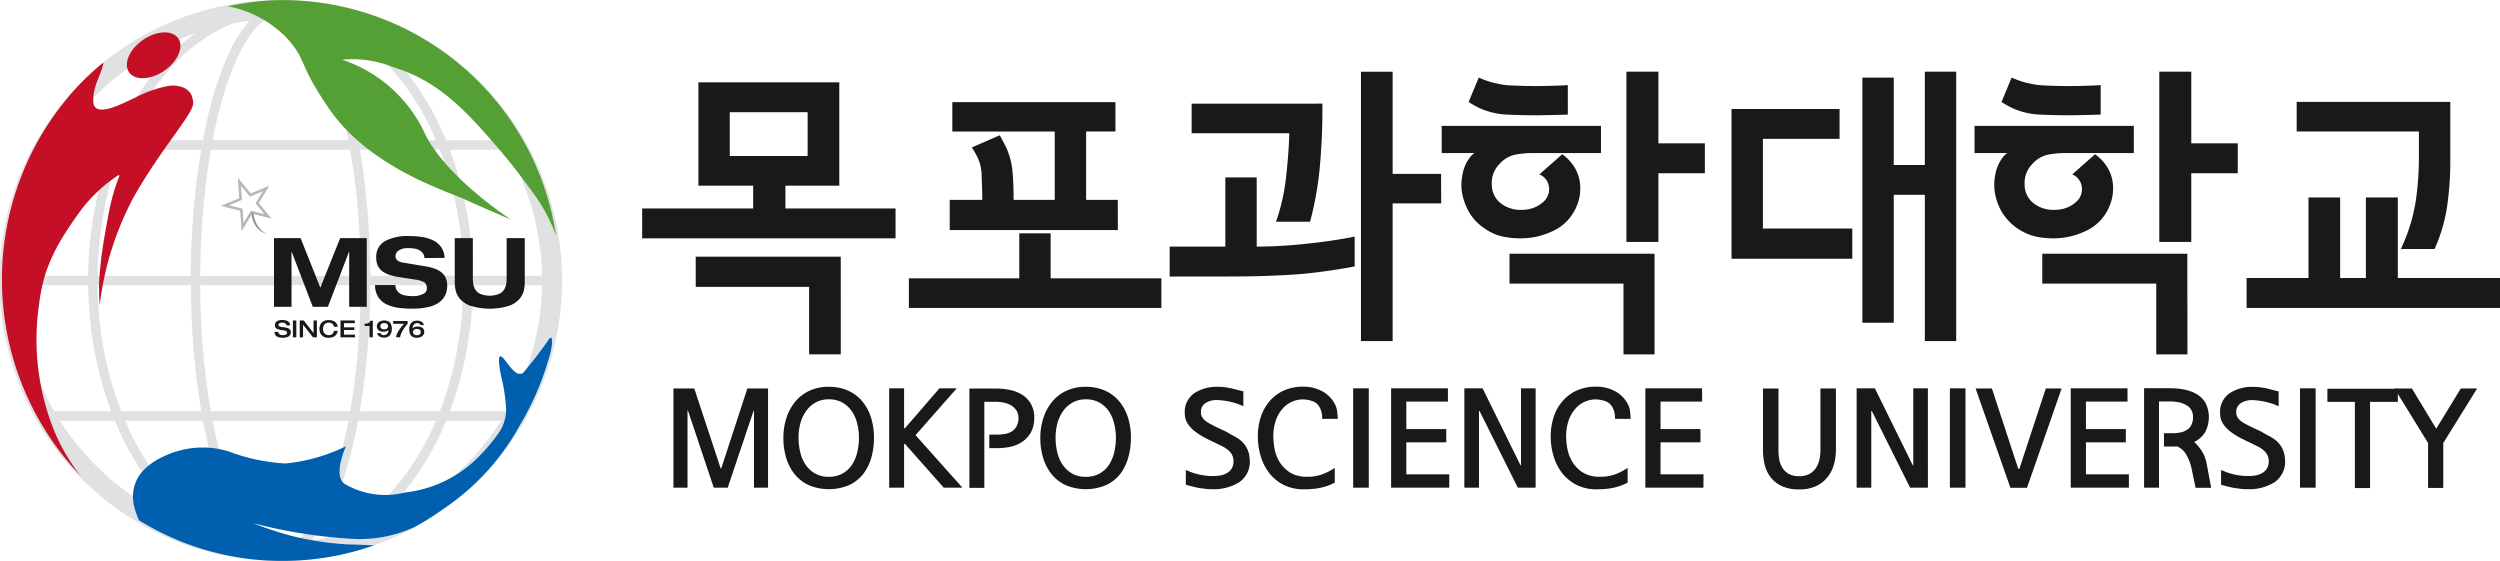 <svg xmlns="http://www.w3.org/2000/svg" xmlns:xlink="http://www.w3.org/1999/xlink" width="181" height="40.615" viewBox="0 0 181 40.615"><defs><style>.a{fill:none;}.b{clip-path:url(#a);}.c{fill:#1a1818;}.d{fill:#e0e1e3;}.e{fill:#96999c;}.f{opacity:0.7;}.g{clip-path:url(#c);}.h{fill:#55a035;}.i{fill:#c40f26;}.j{fill:#0060af;}</style><clipPath id="a"><rect class="a" width="181" height="40.615"/></clipPath><clipPath id="c"><rect class="a" width="3.69" height="3.858"/></clipPath></defs><g class="b"><path class="c" d="M230.9,136.429h-1.019v-5.59h-.02l-1.88,5.59h-1.011l-1.869-5.59h-.03v5.59h-1.02v-7.181h1.509l1.911,5.79h.042l1.889-5.79h1.5Z" transform="translate(-175.294 -101.122)"/><g class="b"><path class="c" d="M267.194,132.389a5.228,5.228,0,0,1-.19,1.425,3.472,3.472,0,0,1-.58,1.185,2.838,2.838,0,0,1-1.02.81,3.782,3.782,0,0,1-2.916.016,2.86,2.86,0,0,1-1.025-.785,3.448,3.448,0,0,1-.62-1.181,4.961,4.961,0,0,1-.208-1.47,4.661,4.661,0,0,1,.208-1.4,3.583,3.583,0,0,1,.62-1.18,2.957,2.957,0,0,1,1.025-.81,3.215,3.215,0,0,1,1.425-.3,3.353,3.353,0,0,1,1.425.284,2.85,2.85,0,0,1,1.025.786,3.431,3.431,0,0,1,.62,1.169,4.83,4.83,0,0,1,.211,1.45m-1.09-.01a4.074,4.074,0,0,0-.135-1.065,2.681,2.681,0,0,0-.405-.885,2.06,2.06,0,0,0-.679-.6,1.988,1.988,0,0,0-.971-.225,1.932,1.932,0,0,0-.905.211,2,2,0,0,0-.683.579,2.706,2.706,0,0,0-.442.885,3.9,3.9,0,0,0-.15,1.105,4.427,4.427,0,0,0,.126,1.07,2.714,2.714,0,0,0,.393.9,2.084,2.084,0,0,0,.682.625,1.929,1.929,0,0,0,.979.236,2.044,2.044,0,0,0,.961-.215,1.949,1.949,0,0,0,.689-.606,2.662,2.662,0,0,0,.405-.9,4.411,4.411,0,0,0,.135-1.12" transform="translate(-203.918 -100.693)"/><path class="c" d="M301.134,136.393h-1.349l-2.811-3.171h-.06v3.171h-1.08V129.2h1.08v2.89h.06l2.5-2.89h1.251l-2.981,3.39Z" transform="translate(-231.458 -101.086)"/><path class="c" d="M327.223,131.378a2.081,2.081,0,0,1-.245,1.06,1.97,1.97,0,0,1-.625.67,2.363,2.363,0,0,1-.856.36,4.5,4.5,0,0,1-.935.1h-.591v-.98h.581a3.25,3.25,0,0,0,.556-.049,1.5,1.5,0,0,0,.494-.18,1.109,1.109,0,0,0,.346-.376,1.19,1.19,0,0,0,.135-.6.943.943,0,0,0-.151-.55,1.2,1.2,0,0,0-.38-.361,1.728,1.728,0,0,0-.53-.2,2.813,2.813,0,0,0-.58-.06h-.83v6.231h-1.08v-7.191h1.919a5.051,5.051,0,0,1,1,.1,2.723,2.723,0,0,1,.885.34,1.94,1.94,0,0,1,.645.661,1.983,1.983,0,0,1,.245,1.03" transform="translate(-252.347 -101.122)"/><path class="c" d="M352.667,132.389a5.162,5.162,0,0,1-.191,1.425A3.46,3.46,0,0,1,351.9,135a2.852,2.852,0,0,1-1.02.81,3.782,3.782,0,0,1-2.915.016,2.852,2.852,0,0,1-1.025-.785,3.431,3.431,0,0,1-.621-1.181,4.955,4.955,0,0,1-.21-1.47,4.656,4.656,0,0,1,.21-1.4,3.565,3.565,0,0,1,.621-1.18,2.949,2.949,0,0,1,1.025-.81,3.212,3.212,0,0,1,1.425-.3,3.357,3.357,0,0,1,1.425.284,2.845,2.845,0,0,1,1.025.786,3.428,3.428,0,0,1,.62,1.169,4.831,4.831,0,0,1,.211,1.45m-1.091-.01a4.122,4.122,0,0,0-.135-1.065,2.756,2.756,0,0,0-.4-.885,2.075,2.075,0,0,0-.68-.6,1.981,1.981,0,0,0-.97-.225,1.933,1.933,0,0,0-.905.211,2.012,2.012,0,0,0-.685.579,2.751,2.751,0,0,0-.44.885,3.86,3.86,0,0,0-.15,1.105,4.427,4.427,0,0,0,.125,1.07,2.673,2.673,0,0,0,.395.9,2.051,2.051,0,0,0,.68.625,1.933,1.933,0,0,0,.98.236,2.04,2.04,0,0,0,.961-.215,1.967,1.967,0,0,0,.69-.606,2.735,2.735,0,0,0,.4-.9,4.461,4.461,0,0,0,.135-1.12" transform="translate(-270.79 -100.693)"/><path class="c" d="M398.923,133.989a1.824,1.824,0,0,1-.739,1.6,3.444,3.444,0,0,1-2.011.52,3.87,3.87,0,0,1-.5-.03c-.162-.02-.324-.043-.484-.069s-.317-.069-.47-.106-.3-.076-.429-.115v-1.07l.3.125a3.68,3.68,0,0,0,.429.144,4.948,4.948,0,0,0,.561.121,4.468,4.468,0,0,0,.69.049,3.016,3.016,0,0,0,.545-.049,1.379,1.379,0,0,0,.475-.18.918.918,0,0,0,.451-.831,1,1,0,0,0-.115-.494,1.161,1.161,0,0,0-.3-.345,1.878,1.878,0,0,0-.4-.256c-.148-.07-.291-.141-.43-.215q-.35-.16-.747-.36a5.062,5.062,0,0,1-.742-.459,2.373,2.373,0,0,1-.567-.581,1.34,1.34,0,0,1-.225-.771,1.644,1.644,0,0,1,.675-1.45,2.978,2.978,0,0,1,1.734-.469,3.692,3.692,0,0,1,.506.034c.169.023.334.052.494.085l.444.115c.144.037.272.068.387.094v1.08a4.244,4.244,0,0,0-.771-.28,5.071,5.071,0,0,0-1.131-.17,1.486,1.486,0,0,0-.84.22.744.744,0,0,0-.329.66.685.685,0,0,0,.09.359,1.018,1.018,0,0,0,.24.27,2.033,2.033,0,0,0,.346.22l.4.21.751.35q.24.15.529.3a3.27,3.27,0,0,1,.55.36,1.82,1.82,0,0,1,.62,1.381" transform="translate(-308.436 -100.693)"/><path class="c" d="M424.282,131.018h-1.13a1.864,1.864,0,0,0-.085-.609,1.344,1.344,0,0,0-.234-.42,1,1,0,0,0-.471-.28,2.253,2.253,0,0,0-.58-.1,2.007,2.007,0,0,0-.855.185,1.957,1.957,0,0,0-.684.535,2.484,2.484,0,0,0-.465.85,3.621,3.621,0,0,0-.166,1.141,5.2,5.2,0,0,0,.085.839,2.833,2.833,0,0,0,.345.94,2.414,2.414,0,0,0,.735.776,2.247,2.247,0,0,0,1.255.334,3.034,3.034,0,0,0,1.165-.19,4.268,4.268,0,0,0,.864-.451v1.07c-.085.04-.19.089-.315.145a2.813,2.813,0,0,1-.444.154,3.941,3.941,0,0,1-.62.131,6.166,6.166,0,0,1-.841.05,3.185,3.185,0,0,1-1.511-.335,3.129,3.129,0,0,1-1.039-.875,3.79,3.79,0,0,1-.606-1.235,5.092,5.092,0,0,1-.193-1.4,4.458,4.458,0,0,1,.2-1.35,3.336,3.336,0,0,1,.615-1.14,2.959,2.959,0,0,1,1.03-.8,3.355,3.355,0,0,1,1.452-.294,2.773,2.773,0,0,1,1.389.345,2.193,2.193,0,0,1,.91.955,1.344,1.344,0,0,1,.139.454,5.171,5.171,0,0,1,.051.565" transform="translate(-327.424 -100.693)"/><rect class="c" width="1.13" height="7.191" transform="translate(97.969 28.116)"/><path class="c" d="M467.043,136.393h-4.21V129.2h4.112v.961h-3.011v1.989h2.891v.96h-2.891v2.32h3.109Z" transform="translate(-362.116 -101.086)"/><path class="c" d="M492.354,136.393h-1.291l-2.77-5.551h-.041v5.551h-1.059V129.2h1.32l2.75,5.581h.031V129.2h1.06Z" transform="translate(-381.174 -101.086)"/><path class="c" d="M521.707,131.018h-1.129a1.849,1.849,0,0,0-.085-.609,1.347,1.347,0,0,0-.235-.42.994.994,0,0,0-.47-.28,2.245,2.245,0,0,0-.579-.1,2,2,0,0,0-.855.185,1.961,1.961,0,0,0-.686.535,2.509,2.509,0,0,0-.465.85,3.629,3.629,0,0,0-.165,1.141,5.063,5.063,0,0,0,.085.839,2.84,2.84,0,0,0,.346.94,2.408,2.408,0,0,0,.735.776,2.247,2.247,0,0,0,1.256.334,3.041,3.041,0,0,0,1.165-.19,4.343,4.343,0,0,0,.865-.451v1.07l-.315.145a2.792,2.792,0,0,1-.445.154,3.923,3.923,0,0,1-.62.131,6.156,6.156,0,0,1-.841.05,3.173,3.173,0,0,1-1.509-.335,3.132,3.132,0,0,1-1.04-.875,3.764,3.764,0,0,1-.606-1.235,5.05,5.05,0,0,1-.194-1.4,4.454,4.454,0,0,1,.205-1.35,3.287,3.287,0,0,1,.614-1.14,2.952,2.952,0,0,1,1.031-.8,3.347,3.347,0,0,1,1.45-.294,2.777,2.777,0,0,1,1.39.345,2.192,2.192,0,0,1,.909.955,1.317,1.317,0,0,1,.14.454,4.88,4.88,0,0,1,.049.565" transform="translate(-403.649 -100.693)"/><path class="c" d="M551.606,136.393H547.4V129.2h4.11v.961H548.5v1.989h2.89v.96H548.5v2.32h3.109Z" transform="translate(-428.277 -101.086)"/><path class="c" d="M591.83,133.729a3.988,3.988,0,0,1-.12.935,2.6,2.6,0,0,1-.421.914,2.313,2.313,0,0,1-.815.7,2.759,2.759,0,0,1-1.3.275,2.832,2.832,0,0,1-1.324-.27,2.13,2.13,0,0,1-.8-.68,2.518,2.518,0,0,1-.395-.915,4.642,4.642,0,0,1-.105-.955v-4.481h1.121v4.461a3.844,3.844,0,0,0,.06.685,1.682,1.682,0,0,0,.23.6,1.288,1.288,0,0,0,.46.436,1.509,1.509,0,0,0,.75.165,1.526,1.526,0,0,0,.735-.16,1.321,1.321,0,0,0,.474-.431,1.767,1.767,0,0,0,.255-.61,3.167,3.167,0,0,0,.075-.69v-4.461h1.121Z" transform="translate(-458.91 -101.122)"/><path class="c" d="M622.874,136.393h-1.29l-2.77-5.551h-.04v5.551h-1.059V129.2h1.319l2.749,5.581h.03V129.2h1.06Z" transform="translate(-483.294 -101.086)"/><rect class="c" width="1.129" height="7.191" transform="translate(141.172 28.116)"/><path class="c" d="M663.507,129.248,661,136.439h-1.2l-2.521-7.192h1.181l1.909,5.821.082-.01,1.91-5.81Z" transform="translate(-514.246 -101.122)"/><path class="c" d="M693.152,136.393h-4.21V129.2h4.111v.961h-3.01v1.989h2.889v.96h-2.889v2.32h3.109Z" transform="translate(-539.021 -101.086)"/><path class="c" d="M718.21,136.367H717.08l-.29-1.381a3.271,3.271,0,0,0-.405-1.05,1.344,1.344,0,0,0-.654-.569c-.06.006-.119.01-.181.01h-.76v-.961h.57a3.456,3.456,0,0,0,.566-.045,1.338,1.338,0,0,0,.485-.175.894.894,0,0,0,.35-.351,1.215,1.215,0,0,0,.13-.6.93.93,0,0,0-.53-.889,1.724,1.724,0,0,0-.521-.185,3.109,3.109,0,0,0-.58-.055h-.83v6.241h-1.079v-7.2h1.92a5.291,5.291,0,0,1,.994.1,2.739,2.739,0,0,1,.886.325,1.784,1.784,0,0,1,.645.635,2.31,2.31,0,0,1-.056,2.175,2,2,0,0,1-.76.66,3.3,3.3,0,0,1,.542.644,2.533,2.533,0,0,1,.358.925Z" transform="translate(-558.119 -101.05)"/><path class="c" d="M743.368,133.989a1.826,1.826,0,0,1-.739,1.6,3.441,3.441,0,0,1-2.011.52,3.868,3.868,0,0,1-.5-.03c-.163-.02-.326-.043-.484-.069s-.318-.069-.472-.106-.3-.076-.43-.115v-1.07l.3.125a3.752,3.752,0,0,0,.43.144,5,5,0,0,0,.561.121,4.475,4.475,0,0,0,.69.049,3.03,3.03,0,0,0,.545-.049,1.394,1.394,0,0,0,.475-.18.95.95,0,0,0,.325-.326.962.962,0,0,0,.124-.5.989.989,0,0,0-.116-.494,1.1,1.1,0,0,0-.294-.345,1.9,1.9,0,0,0-.4-.256c-.146-.07-.29-.141-.43-.215q-.35-.16-.745-.36a5.186,5.186,0,0,1-.745-.459,2.371,2.371,0,0,1-.564-.581,1.327,1.327,0,0,1-.226-.771,1.648,1.648,0,0,1,.675-1.45,2.977,2.977,0,0,1,1.735-.469,3.7,3.7,0,0,1,.505.034c.169.023.334.052.495.085l.444.115c.144.037.273.068.385.094v1.08a4.227,4.227,0,0,0-.77-.28,5.082,5.082,0,0,0-1.13-.17,1.485,1.485,0,0,0-.84.22.739.739,0,0,0-.33.66.683.683,0,0,0,.089.359,1.03,1.03,0,0,0,.241.27,1.956,1.956,0,0,0,.344.22l.407.21.75.35q.239.15.528.3a3.189,3.189,0,0,1,.551.36,1.918,1.918,0,0,1,.425.55,1.942,1.942,0,0,1,.195.831" transform="translate(-577.926 -100.693)"/><rect class="c" width="1.131" height="7.191" transform="translate(166.521 28.116)"/><path class="c" d="M779.434,130.291h-2.009v6.241h-1.1v-6.241h-1.989v-.95h5.1Z" transform="translate(-605.832 -101.195)"/><path class="c" d="M802.649,129.248l-2.45,3.95v3.25h-1.1V133.2l-2.43-3.95h1.26l1.759,2.911,1.779-2.911Z" transform="translate(-623.306 -101.122)"/><path class="c" d="M231.993,38.687H213.647V36.523h8.038V34.872h-3.965V27.393h10.2v7.479h-3.9v1.651h7.973Zm-3.966,8.4h-2.293V42.2h-8.209V40.016h10.5Zm-2.4-17.532h-5.637v3.172h5.637Z" transform="translate(-167.155 -21.432)"/><path class="c" d="M320.668,48.882H302.386V46.739h7.993V43.481h2.271v3.258h8.017Zm-3.152-5.637H305.343V41.059H307.7c0-.242,0-.507-.012-.793s-.017-.572-.031-.857a3.235,3.235,0,0,0-.312-1.457c-.191-.358-.326-.587-.4-.687l2.014-.878q.13.192.484.9a5.4,5.4,0,0,1,.46,1.907c.029.344.046.675.054,1s.011.612.011.868h2.979v-4.95h-7.415V33.986h11.81v2.123h-2.123v4.95h2.293Z" transform="translate(-236.584 -26.59)"/><path class="c" d="M402.545,37.946q-.921.171-1.8.3t-1.93.236q-1.047.086-2.39.139t-3.139.053H389.15V36.51h4.03V31.5h2.272V36.51a34.211,34.211,0,0,0,3.526-.2q1.938-.2,3.568-.525Zm-2.336-11.788A46.29,46.29,0,0,1,400,30.97a23.923,23.923,0,0,1-.685,3.74h-2.465a14.346,14.346,0,0,0,.718-3.15q.2-1.714.247-3.257h-7.074V26.159Zm8.6,7.223h-3.515v9.966H403v-19.5h2.294v7.394H408.8Z" transform="translate(-304.467 -18.655)"/><path class="c" d="M491.193,29.738h-4.908a6.439,6.439,0,0,0-1.361.128,2.144,2.144,0,0,0-1.1.686,1.948,1.948,0,0,0-.535,1.459,1.689,1.689,0,0,0,.664,1.371,2.323,2.323,0,0,0,1.608.461,2.219,2.219,0,0,0,1.5-.611,1.192,1.192,0,0,0,.375-.964,1.125,1.125,0,0,0-.7-.986l1.65-1.457a3.094,3.094,0,0,1,.815.826,2.839,2.839,0,0,1,.45,1.1,3.352,3.352,0,0,1-.043,1.3,3.547,3.547,0,0,1-.643,1.339,3.28,3.28,0,0,1-1.221.976,5.6,5.6,0,0,1-1.65.5,6.186,6.186,0,0,1-1.779-.042,3.562,3.562,0,0,1-1.565-.644,3.52,3.52,0,0,1-1.136-1.221,4.3,4.3,0,0,1-.494-1.437,3.813,3.813,0,0,1,.076-1.371,2.752,2.752,0,0,1,.525-1.115c0-.014.034-.058.106-.129a1.165,1.165,0,0,1,.214-.171h-2.379V27.767h11.531Zm-2.4-2.786c-.356.014-.943.029-1.757.043s-1.693,0-2.636-.043a5.32,5.32,0,0,1-1.876-.417,5.571,5.571,0,0,1-.91-.5l.728-1.759.321.129c.143.057.308.114.494.171s.421.111.663.161a5.217,5.217,0,0,0,.793.1q1.243.064,2.433.043t1.747-.064Zm6.28,17.361h-2.25V39.189h-8.251V37.025h10.5ZM498.716,31.2h-3.365v4.973h-2.314V23.844h2.314v5.187h3.365Z" transform="translate(-375.283 -18.655)"/><path class="c" d="M584.828,37.389h-8.744V26.545h7.823v2.164h-5.551V35.2h6.472Zm7.523,5.959H590.08V32.76h-2.251v9.259h-2.271V24.272h2.271V30.6h2.251V23.844h2.271Z" transform="translate(-450.722 -18.655)"/><path class="c" d="M668.476,29.738h-4.909a6.46,6.46,0,0,0-1.362.128,2.143,2.143,0,0,0-1.1.686,1.94,1.94,0,0,0-.535,1.459,1.684,1.684,0,0,0,.664,1.371,2.319,2.319,0,0,0,1.608.461,2.213,2.213,0,0,0,1.5-.611,1.191,1.191,0,0,0,.376-.964,1.128,1.128,0,0,0-.7-.986l1.649-1.457a3.1,3.1,0,0,1,.815.826,2.813,2.813,0,0,1,.449,1.1,3.3,3.3,0,0,1-.043,1.3,3.547,3.547,0,0,1-.643,1.339,3.263,3.263,0,0,1-1.222.976,5.574,5.574,0,0,1-1.649.5,6.191,6.191,0,0,1-1.78-.042,3.933,3.933,0,0,1-2.7-1.865,4.309,4.309,0,0,1-.492-1.437,3.807,3.807,0,0,1,.074-1.371A2.791,2.791,0,0,1,659,30.038c0-.014.037-.058.108-.129a1.12,1.12,0,0,1,.213-.171h-2.378V27.767h11.531Zm-2.4-2.786q-.534.022-1.757.043t-2.636-.043a5.32,5.32,0,0,1-1.875-.417,5.6,5.6,0,0,1-.911-.5l.73-1.759.322.129c.143.057.305.114.492.171s.422.111.665.161a5.175,5.175,0,0,0,.793.1q1.243.064,2.432.043t1.746-.064Zm6.282,17.361H670.1V39.189h-8.252V37.025h10.5ZM676,31.2h-3.365v4.973h-2.315V23.844h2.315v5.187H676Z" transform="translate(-513.987 -18.655)"/><path class="c" d="M765.8,48.81H747.451V46.645h4.48V40.816h2.293v5.829h1.865V40.816H758.4v5.829H765.8ZM762.2,38.2a23.457,23.457,0,0,1-.214,3.151,11.938,11.938,0,0,1-.922,3.193h-2.444a12.7,12.7,0,0,0,1.073-3.429,22.137,22.137,0,0,0,.234-3.172V36.037h-8.85V33.894H762.2Z" transform="translate(-584.798 -26.518)"/><path class="d" d="M20.471,0h-.165a20.307,20.307,0,0,0-.084,40.614h.087A20.307,20.307,0,0,0,20.471,0M39.234,19.963h-5c0-.194-.012-.387-.02-.581,0-.163-.008-.326-.017-.488-.013-.279-.034-.557-.057-.835-.01-.136-.017-.272-.028-.408-.039-.4-.083-.789-.136-1.18,0-.016,0-.033-.006-.049-.056-.411-.123-.817-.2-1.22-.023-.119-.049-.234-.072-.351-.056-.283-.113-.564-.178-.841-.034-.15-.073-.3-.11-.444-.06-.243-.122-.486-.188-.726-.045-.159-.094-.316-.141-.472-.068-.225-.138-.448-.211-.669-.053-.161-.111-.321-.166-.48-.046-.126-.085-.255-.133-.38H36.7a18.805,18.805,0,0,1,2.538,9.124M14.562,23.155c0-.059-.008-.118-.01-.176-.031-.713-.048-1.433-.054-2.155q0-.088,0-.175H26.12c0,.058,0,.117,0,.175-.007.722-.023,1.442-.054,2.155,0,.058-.007.117-.008.176q-.054,1.119-.143,2.212s0,0,0,0c-.061.729-.138,1.444-.226,2.145-.006.051-.01.1-.017.152-.086.671-.188,1.326-.3,1.964-.008.048-.015.1-.025.143H15.267c-.008-.048-.015-.1-.024-.143q-.165-.958-.3-1.964c-.007-.05-.012-.1-.018-.152Q14.8,26.464,14.7,25.37v0q-.092-1.091-.141-2.212m-.02-12.136q-.156.925-.279,1.9c-.012.081-.02.163-.029.243-.083.68-.156,1.369-.216,2.072,0,.029,0,.058-.006.086-.057.708-.1,1.428-.137,2.154,0,.054-.006.106-.008.161-.03.712-.046,1.432-.052,2.153,0,.06-.005.12-.005.18H7.068c0-.176.006-.352.012-.529s.009-.352.018-.527c.012-.24.032-.482.05-.721.012-.168.024-.338.04-.506.022-.253.054-.5.086-.752.017-.155.033-.31.055-.463.041-.288.09-.572.139-.857.021-.113.035-.227.056-.34.073-.395.155-.787.247-1.174.02-.086.044-.17.064-.255.074-.3.151-.6.234-.9.04-.138.086-.274.127-.411.072-.238.143-.477.223-.712.05-.15.107-.3.161-.446.064-.178.129-.358.2-.534h5.791c-.011.057-.018.121-.027.18m.162,4.228v0q.094-1.094.227-2.146c.006-.05.011-.1.018-.15q.129-1.008.3-1.965c.009-.048.016-.1.024-.143H25.349c.01.047.017.095.025.143.108.638.21,1.293.3,1.965.007.05.011.1.017.15.088.7.165,1.416.226,2.146a.007.007,0,0,0,0,0c.06.726.107,1.465.143,2.211,0,.059,0,.118.008.177.031.711.047,1.431.054,2.153,0,.059,0,.116,0,.175H14.5c0-.059,0-.117,0-.175.005-.722.022-1.442.054-2.153,0-.059.007-.118.01-.177.034-.746.08-1.485.141-2.211m-2.5,5.4h1.609c0,.06,0,.119.005.18.006.721.022,1.441.052,2.154,0,.054.006.106.008.16.033.726.079,1.448.137,2.155,0,.028,0,.056.006.084.06.7.133,1.394.216,2.074.01.081.018.163.028.243q.125.971.281,1.895c.01.06.017.122.027.181H8.778c-.067-.176-.133-.355-.2-.533-.053-.149-.11-.3-.161-.447-.08-.234-.152-.473-.223-.711-.042-.138-.088-.272-.126-.411-.084-.3-.16-.6-.234-.9-.021-.086-.047-.17-.066-.257q-.137-.582-.247-1.174c-.021-.112-.036-.226-.056-.339-.049-.285-.1-.57-.139-.858-.021-.153-.038-.306-.055-.46-.032-.252-.064-.5-.086-.754-.016-.168-.028-.336-.04-.506-.018-.24-.037-.482-.05-.723-.008-.175-.012-.351-.018-.527s-.011-.353-.012-.529Zm13.876,8.945q.155-.924.28-1.895c.01-.081.019-.162.029-.243.084-.68.156-1.37.215-2.074,0-.028,0-.056.007-.084.058-.708.1-1.429.135-2.155,0-.053.008-.106.009-.16.032-.713.047-1.433.054-2.154,0-.06,0-.119,0-.18h6.74q0,.263-.012.527c-.006.177-.009.354-.018.531-.011.239-.03.478-.049.717-.014.17-.024.341-.04.512-.024.251-.056.5-.084.749-.021.155-.036.31-.057.465-.04.287-.09.572-.139.857-.019.113-.034.228-.056.34q-.11.594-.247,1.177c-.018.082-.042.16-.062.241-.074.3-.15.61-.234.908-.042.14-.087.274-.128.411-.073.238-.144.477-.224.712-.051.151-.107.3-.161.447-.065.179-.129.357-.2.533H26.048c.01-.059.017-.12.027-.181m.733-9.631h0c0-.06,0-.12,0-.18-.007-.721-.022-1.441-.054-2.153,0-.054-.006-.107-.009-.161-.033-.726-.077-1.447-.135-2.155,0-.029,0-.056-.007-.084q-.088-1.057-.215-2.074c-.01-.08-.019-.162-.029-.243q-.125-.972-.28-1.9c-.01-.059-.017-.122-.027-.18h5.79c.07.18.136.361.2.543.053.144.107.289.158.434.082.245.158.493.233.742.04.128.081.252.118.38q.135.479.251.966c.016.062.033.123.047.185q.138.586.248,1.182c.019.1.033.2.05.3.052.3.1.594.144.893.021.149.036.3.055.451.031.254.062.507.086.763.016.167.026.335.04.5.017.241.038.481.049.723.009.175.012.352.018.527s.009.353.012.529Zm9.469-9.81h-3.97c-.038-.094-.082-.179-.123-.271-.136-.319-.278-.633-.424-.939-.071-.145-.142-.287-.216-.428-.147-.289-.3-.568-.458-.843-.071-.123-.138-.249-.211-.37-.228-.38-.463-.749-.71-1.1-.005-.01-.014-.018-.02-.029-.243-.349-.5-.679-.758-1-.084-.1-.171-.2-.257-.3-.189-.222-.382-.438-.581-.646-.1-.1-.195-.2-.291-.3-.211-.209-.426-.408-.645-.6-.081-.072-.162-.149-.244-.219-.3-.249-.6-.485-.905-.7a19.013,19.013,0,0,1,9.816,7.749M23.713,1.685l.008,0c.05.018.1.042.147.063.207.085.412.175.616.274.086.043.169.089.256.133.167.087.332.177.5.274.091.053.18.107.269.163q.242.15.478.317c.083.058.166.114.249.174.18.132.356.271.532.414.056.045.112.087.166.132q.347.292.68.612c.042.041.082.086.124.127q.268.263.526.543c.069.076.137.156.206.234.143.161.283.328.421.5.073.088.144.178.214.269.134.174.269.354.4.537.066.089.128.176.191.267q.226.331.442.679c.035.057.074.112.11.171q.268.441.517.908c.036.066.07.136.1.2.128.245.254.494.374.749.051.109.1.22.15.33.057.129.113.262.169.393h-5.63q-.082-.427-.167-.838c-.011-.054-.024-.107-.035-.161-.06-.282-.123-.556-.188-.825-.022-.091-.044-.181-.065-.27-.071-.29-.146-.574-.222-.85-.006-.021-.012-.044-.016-.065-.084-.3-.17-.58-.258-.86-.023-.073-.047-.144-.07-.216-.074-.229-.15-.45-.229-.668-.018-.047-.035-.1-.053-.147-.094-.255-.188-.5-.287-.737-.021-.053-.045-.1-.068-.157-.082-.191-.164-.376-.249-.554-.026-.052-.05-.106-.074-.157-.1-.212-.209-.417-.318-.61-.016-.03-.035-.057-.052-.087-.095-.163-.188-.319-.285-.469-.03-.047-.059-.093-.09-.138-.111-.165-.224-.324-.338-.47l-.007-.009c-.1-.128-.2-.247-.307-.359.392.048.782.106,1.165.177m-5.366.56c.052-.064.1-.134.156-.194s.132-.139.2-.2.1-.11.154-.156c.069-.064.139-.114.208-.168.051-.038.1-.083.151-.118h0q.463-.026.932-.032h.163c.369,0,.734.013,1.1.035.05.033.1.078.147.116.07.054.14.1.208.168.052.046.1.1.154.155s.133.131.2.2c.051.06.1.129.154.194s.128.155.191.242c.051.072.1.152.154.228.061.091.122.18.182.279.051.082.1.173.152.261s.119.2.177.314c.051.094.1.2.148.294.057.114.114.227.17.348.048.1.094.217.144.325.053.127.108.25.163.38s.091.238.137.359.1.269.154.409c.045.125.088.257.133.386s.1.291.145.44.085.275.128.415c.045.155.092.309.135.469.042.144.079.293.12.441.042.164.086.329.126.5.038.153.074.308.11.464.04.174.081.349.118.526.035.162.068.326.1.49.024.113.046.227.069.341H15.393c.023-.116.045-.232.067-.345.032-.162.065-.325.1-.483.038-.18.08-.357.12-.532.035-.154.071-.308.108-.459.042-.171.087-.337.129-.5.038-.147.078-.295.116-.436.045-.162.093-.317.139-.473.04-.138.082-.277.124-.412l.148-.442c.044-.128.088-.26.132-.385.051-.141.1-.277.156-.412.046-.119.089-.24.136-.354.054-.132.11-.257.164-.383.047-.109.094-.219.143-.324.055-.121.112-.234.17-.348.049-.1.1-.2.148-.294.057-.109.117-.211.177-.314s.1-.179.152-.261c.059-.1.12-.188.182-.279.051-.076.1-.156.154-.228.063-.087.128-.163.19-.242m-3.717.668c.16-.11.32-.217.482-.319.087-.055.176-.109.267-.162.166-.1.333-.188.5-.277.082-.042.165-.087.249-.129.207-.1.419-.193.63-.281.044-.018.088-.039.132-.056l.019-.007c.383-.07.77-.129,1.16-.176-.1.113-.21.233-.312.363h0c-.116.149-.232.311-.344.479-.029.044-.06.09-.088.136q-.145.223-.286.47c-.016.03-.035.058-.052.088-.108.193-.212.4-.317.608-.024.052-.051.107-.076.161-.083.176-.166.358-.247.547-.024.054-.048.107-.071.164q-.146.352-.285.73c-.019.052-.039.107-.057.16q-.115.318-.224.653c-.024.075-.049.15-.072.226-.088.275-.171.556-.255.85-.008.029-.015.061-.025.091-.074.268-.145.545-.215.826-.022.09-.045.18-.066.273-.063.267-.126.54-.185.82-.013.055-.025.109-.037.165-.058.272-.114.552-.166.836H9.06c.055-.126.108-.255.165-.38s.1-.234.158-.349c.115-.244.237-.484.359-.72.04-.077.076-.155.118-.231.165-.307.336-.608.513-.9.04-.065.082-.127.123-.191.14-.224.281-.445.428-.658.065-.095.13-.185.2-.277q.192-.271.391-.527c.073-.093.145-.185.218-.276.136-.169.275-.332.417-.493.07-.08.138-.161.208-.238.171-.186.345-.364.52-.538.043-.042.087-.089.131-.132.222-.214.447-.417.677-.61.054-.047.111-.088.167-.134.175-.143.353-.283.533-.415.081-.059.164-.115.246-.172M14.157,2.4c-.309.219-.611.455-.909.705-.081.07-.16.145-.241.216-.22.194-.435.395-.649.6-.1.1-.192.2-.288.3-.2.21-.394.427-.585.652-.085.1-.169.194-.252.3-.262.322-.52.655-.766,1.005a.058.058,0,0,1-.011.015c-.248.356-.486.728-.715,1.111-.072.12-.14.245-.211.367-.157.276-.31.556-.457.844-.073.141-.144.284-.214.428-.149.306-.289.62-.427.939-.039.092-.085.178-.123.271H4.336A19.02,19.02,0,0,1,14.157,2.4M3.917,10.839h4.12c-.046.124-.087.252-.13.376-.059.162-.116.323-.17.487-.073.217-.141.436-.205.656-.048.162-.1.322-.146.485-.064.234-.125.471-.184.707-.039.155-.081.307-.116.462-.062.268-.116.542-.171.815-.025.126-.054.25-.077.377-.073.4-.14.808-.2,1.215,0,.028-.005.056-.008.084q-.078.571-.133,1.148c-.012.136-.02.272-.031.407-.022.278-.043.558-.056.836-.008.163-.011.326-.016.488-.007.193-.018.386-.021.581h-5a18.815,18.815,0,0,1,2.538-9.124M1.38,20.649h5c0,.194.014.388.021.582.005.162.008.325.016.487.013.282.035.561.057.841.01.134.018.268.03.4.038.4.083.8.137,1.194,0,.012,0,.024,0,.035q.086.615.2,1.22c.021.119.049.234.072.353.056.282.111.563.177.842.033.147.073.294.11.441.062.245.124.487.19.727.046.158.094.314.141.47.067.226.137.45.21.672.054.16.111.318.166.476.046.126.087.257.134.383H3.919A18.8,18.8,0,0,1,1.38,20.649M4.336,30.46H8.31c.039.094.082.178.124.27.136.321.277.635.426.941.069.144.14.286.212.426q.224.436.462.85c.07.121.137.245.209.364.23.383.467.757.716,1.112l.005.008c.247.353.507.689.771,1.013.082.1.166.194.249.293.192.225.389.446.589.655.1.1.19.2.286.294.213.212.433.416.653.611.079.069.156.142.236.21.3.252.6.49.914.709A19.023,19.023,0,0,1,4.336,30.46m12.582,8.472-.024-.008c-.047-.019-.093-.042-.143-.062-.207-.084-.414-.176-.618-.276-.086-.041-.171-.087-.256-.132-.167-.086-.331-.177-.494-.271-.092-.054-.183-.111-.274-.167-.159-.1-.316-.2-.473-.312-.085-.059-.169-.118-.253-.179-.176-.126-.348-.262-.52-.4-.06-.049-.121-.095-.181-.145-.228-.193-.451-.395-.67-.606-.052-.048-.1-.1-.149-.15-.17-.168-.336-.339-.5-.517-.074-.082-.148-.168-.223-.251-.135-.156-.272-.314-.4-.479-.076-.094-.152-.19-.227-.287-.13-.167-.256-.339-.38-.513-.07-.1-.14-.191-.206-.291-.143-.206-.28-.42-.416-.637-.044-.071-.089-.139-.134-.211-.175-.29-.347-.587-.512-.894-.041-.079-.081-.16-.122-.239-.121-.235-.241-.471-.356-.713-.053-.114-.105-.232-.157-.349s-.11-.254-.165-.381h5.63q.079.429.168.839c.01.051.022.1.034.148.061.286.124.565.189.839.021.09.043.176.065.264.072.291.144.575.222.853.006.021.012.043.018.065.083.3.17.579.257.858.022.072.047.143.07.216.074.228.151.452.228.667.017.049.035.1.052.149q.142.382.289.734c.023.055.045.106.069.16q.121.284.247.551c.027.053.051.107.077.159.1.212.209.416.315.61.019.03.037.057.052.087.094.163.189.321.286.47.029.046.059.092.089.137.112.167.226.327.342.474,0,0,0,0,0,.005.1.129.2.248.309.362q-.583-.07-1.154-.174m5.35-.563c-.052.063-.1.132-.156.192s-.132.138-.2.2-.1.109-.155.156c-.068.063-.138.111-.2.166-.05.04-.1.085-.155.12l0,0c-.333.019-.669.031-1.007.033h-.086c-.366,0-.731-.014-1.093-.034-.051-.035-.1-.081-.153-.12-.068-.054-.136-.1-.2-.166-.051-.046-.1-.1-.155-.156s-.132-.13-.2-.2-.1-.129-.153-.192c-.066-.08-.13-.157-.193-.243s-.1-.151-.154-.228-.124-.181-.182-.277-.1-.175-.152-.262c-.059-.1-.119-.2-.177-.314-.051-.094-.1-.195-.147-.293-.058-.114-.115-.228-.17-.348-.047-.1-.1-.215-.143-.323-.054-.126-.109-.252-.163-.384-.047-.114-.092-.234-.138-.353-.053-.136-.1-.272-.156-.413-.044-.124-.087-.255-.131-.383-.049-.146-.1-.294-.148-.445-.041-.134-.081-.269-.122-.408-.047-.157-.1-.315-.141-.478-.039-.141-.077-.286-.115-.431-.044-.168-.089-.336-.131-.508-.035-.148-.072-.3-.107-.454-.041-.177-.082-.356-.121-.537-.033-.156-.066-.315-.1-.475-.022-.115-.045-.233-.067-.351h9.831c-.023.118-.046.235-.069.351-.034.16-.065.319-.1.475-.039.181-.079.361-.121.537-.034.153-.069.306-.108.454-.042.172-.085.34-.129.508-.038.145-.076.291-.115.431-.046.163-.1.321-.14.478-.041.138-.082.274-.124.408-.046.151-.1.3-.147.445-.044.128-.086.259-.131.383-.051.141-.1.278-.156.413-.044.119-.091.239-.136.353-.054.132-.11.259-.165.384-.047.108-.094.219-.141.323-.057.12-.114.235-.172.348-.049.1-.1.2-.146.293-.059.11-.118.21-.177.314-.052.088-.1.178-.152.262s-.122.186-.184.277-.1.156-.154.228-.127.163-.19.243m3.711-.666c-.157.109-.314.213-.473.313-.091.055-.18.112-.272.166-.163.094-.328.185-.494.271-.087.045-.17.091-.257.132-.2.1-.411.191-.617.276-.05.02-.1.044-.145.062l-.023.008c-.38.069-.765.129-1.154.175.1-.114.208-.234.311-.363,0,0,0,0,0-.005.117-.147.229-.307.342-.474.029-.045.059-.091.087-.137.1-.149.193-.307.287-.47.017-.03.034-.057.05-.087q.162-.29.316-.61c.027-.052.051-.106.077-.159.085-.178.166-.362.249-.551.022-.054.045-.105.067-.16q.148-.353.289-.734c.018-.049.036-.1.053-.149.078-.216.155-.439.229-.667.023-.072.046-.143.07-.216.087-.279.172-.563.256-.858.006-.022.012-.044.017-.065q.116-.417.223-.853c.021-.087.044-.174.065-.264.065-.273.128-.552.189-.839.011-.049.022-.1.033-.148q.086-.41.168-.839h5.63c-.054.127-.108.255-.165.381s-.1.235-.157.349c-.116.242-.235.478-.355.713-.042.079-.082.161-.123.239-.165.307-.336.6-.511.894-.043.072-.09.139-.133.21-.136.217-.274.432-.416.639-.068.1-.137.193-.207.288-.124.176-.251.347-.379.514-.076.1-.152.193-.228.287-.133.164-.267.323-.4.479-.073.083-.148.169-.222.251-.163.178-.331.349-.5.517-.051.049-.1.1-.15.15-.219.211-.443.412-.673.606-.059.05-.12.1-.181.145-.171.139-.343.275-.518.4-.084.062-.169.12-.254.179m.474.509q.465-.327.912-.7c.083-.071.164-.148.247-.222.217-.19.432-.389.641-.6.1-.1.2-.2.294-.3.2-.205.39-.422.58-.643.086-.1.173-.2.258-.3.259-.319.514-.649.757-1l.018-.025c.248-.354.484-.726.713-1.108.072-.12.14-.244.211-.368.159-.275.312-.556.46-.846.072-.14.144-.282.213-.426.148-.306.289-.62.426-.939.04-.094.087-.178.125-.272h3.972a19.02,19.02,0,0,1-9.826,7.752M36.7,29.775H32.576c.047-.126.089-.255.135-.382.056-.16.114-.319.166-.48.073-.219.142-.44.208-.662.048-.161.1-.319.144-.48.064-.234.124-.469.184-.707.039-.155.08-.307.115-.464.061-.265.116-.534.17-.806.026-.129.054-.257.079-.386.074-.4.14-.806.2-1.214,0-.028.006-.056.01-.085.052-.38.1-.761.131-1.145.013-.138.02-.277.032-.414.022-.275.042-.552.055-.83.009-.163.012-.328.017-.492.008-.192.018-.385.02-.578h5A18.787,18.787,0,0,1,36.7,29.775"/><path class="e" d="M83.83,70.669l-.115-.107-.036.154c.057.787.652,1.447,1.248,1.4-.5.04-1.05-.788-1.1-1.444" transform="translate(-65.47 -55.207)"/><g class="f" transform="translate(15.976 12.877)"><g class="g"><path class="e" d="M74.93,63.034l-.106-1.474-1.409-.355,1.344-.557-.1-1.473.936,1.129,1.344-.558L76.168,61l.936,1.129-1.409-.354Zm-.911-1.872.982.246.073,1.026.534-.874.981.246-.652-.787.534-.874-.936.389-.652-.787.073,1.026Z" transform="translate(-73.414 -59.176)"/></g></g><path class="h" d="M80.123,2.8c1.468,1.647.7,1.677,3,5.042,2.923,4.286,8.56,6,9.858,6.6,1.221.564,3.337,1.461,3.337,1.461-.42-.278-4.957-3.306-6.335-6.438a10.125,10.125,0,0,0-5.9-5.145,7.9,7.9,0,0,1,3.617.511c3.061.944,4.943,2.648,7.9,6.154.827.978,1.342,1.642,2.416,3.126a12.193,12.193,0,0,1,1.562,2.955A20.024,20.024,0,0,0,79.091.022a19.365,19.365,0,0,0-3.275.435A7.956,7.956,0,0,1,80.123,2.8" transform="translate(-59.318 -0.001)"/><path class="i" d="M45.939,11.213c.409.627-.062,1.679-1.053,2.348s-2.126.7-2.535.076.061-1.679,1.052-2.348,2.125-.7,2.535-.076" transform="translate(-33.02 -8.421)"/><path class="i" d="M14.359,23.145a1.039,1.039,0,0,0-.064-.117,1.173,1.173,0,0,0-.521-.427,2.054,2.054,0,0,0-1.093-.116h0a8.841,8.841,0,0,0-2.478.889c-.766.333-2.9,1.527-2.951.242-.049-1.193.673-2.094.729-2.829a19.781,19.781,0,0,0-2.15,2.048,20.568,20.568,0,0,0,.486,27.854,13.433,13.433,0,0,1-1.99-3.477,17.67,17.67,0,0,1-1.116-7.934c.282-2.707.611-4.363,3.173-7.83a10.8,10.8,0,0,1,2.682-2.5s.1-.041.054.1a14.99,14.99,0,0,0-.739,2.595c-.283,1.483-.566,3.127-.608,3.889a13.2,13.2,0,0,0-.053,2.814,21.963,21.963,0,0,1,2.489-7.87c2-3.522,4.28-5.964,4.274-6.735a1.671,1.671,0,0,0-.125-.6" transform="translate(-0.498 -16.263)"/><path class="j" d="M74.46,112.389a30.337,30.337,0,0,1-1.968,2.561c-.358.1-.533.055-1.3-.975-.582-.775-.429.343-.271,1.126a12.805,12.805,0,0,1,.377,2.507,3.179,3.179,0,0,1-.417,1.473,12.811,12.811,0,0,1-1.712,2.044,8.867,8.867,0,0,1-5.2,2.451,5.788,5.788,0,0,1-4.369-.626c-.876-.624.1-2.722.1-2.722a12.734,12.734,0,0,1-4.391,1.246,13.644,13.644,0,0,1-4.083-.865,6.368,6.368,0,0,0-3.806,0,.036.036,0,0,0-.012,0,3.629,3.629,0,0,0-.582.212c-2.472,1-2.693,2.573-2.489,3.643a5.812,5.812,0,0,0,.379,1.127c.012.008.028.014.043.024v0h0a19.627,19.627,0,0,0,9.336,2.889.376.376,0,0,0,.044,0c.338.017.675.027,1.014.023A19.8,19.8,0,0,0,61.73,127.4c-.482-.018-1.1-.045-1.959-.069a22.281,22.281,0,0,1-3.859-.575A22.533,22.533,0,0,1,53,125.8a36.292,36.292,0,0,0,6.992,1.119,9.417,9.417,0,0,0,4.7-.856,20.544,20.544,0,0,0,1.834-1.143c.09-.062.183-.123.272-.191a17.256,17.256,0,0,0,5.482-6.006,20.389,20.389,0,0,0,2.05-4.67c.288-.853.42-1.823.134-1.665" transform="translate(-34.651 -87.919)"/><path class="c" d="M95.946,79.23h1.925V84.2H96.6V80.219h-.014L95.06,84.2H93.965l-1.528-3.984h-.012V84.2h-1.27V79.23h1.926l1.43,3.582Z" transform="translate(-71.319 -61.989)"/><path class="c" d="M128.365,80.174a.741.741,0,0,0-.142-.375.719.719,0,0,0-.285-.22,1.28,1.28,0,0,0-.358-.1,3.614,3.614,0,0,0-.424-.025,1.15,1.15,0,0,0-.645.163.488.488,0,0,0-.249.421.373.373,0,0,0,.147.31.879.879,0,0,0,.409.158l1.642.271a3.8,3.8,0,0,1,.631.161,1.736,1.736,0,0,1,.479.256,1.131,1.131,0,0,1,.323.4,1.365,1.365,0,0,1,.114.571,1.687,1.687,0,0,1-.128.662,1.341,1.341,0,0,1-.423.53,2.061,2.061,0,0,1-.78.354,4.816,4.816,0,0,1-1.174.127,7.974,7.974,0,0,1-.983-.056,2.965,2.965,0,0,1-.847-.231,1.491,1.491,0,0,1-.638-.521,1.579,1.579,0,0,1-.25-.9h1.475a.7.7,0,0,0,.114.4.709.709,0,0,0,.287.25,1.335,1.335,0,0,0,.39.117,3.036,3.036,0,0,0,.451.032,1.575,1.575,0,0,0,.757-.155.422.422,0,0,0,.276-.409.517.517,0,0,0-.192-.443,1.919,1.919,0,0,0-.625-.185l-1.2-.186a4.654,4.654,0,0,1-.646-.145,1.905,1.905,0,0,1-.508-.24,1.048,1.048,0,0,1-.363-.407,1.325,1.325,0,0,1-.131-.616,1.291,1.291,0,0,1,.611-1.184,3.439,3.439,0,0,1,1.781-.376,6.375,6.375,0,0,1,.859.055,3.027,3.027,0,0,1,.79.219,1.577,1.577,0,0,1,.629.484,1.444,1.444,0,0,1,.278.821Z" transform="translate(-97.629 -61.491)"/><path class="c" d="M151.3,79.23h1.31v2.857a2.871,2.871,0,0,0,.032.458,1.178,1.178,0,0,0,.143.4.83.83,0,0,0,.37.324,1.874,1.874,0,0,0,1.358,0,.825.825,0,0,0,.368-.324,1.146,1.146,0,0,0,.146-.4,3.019,3.019,0,0,0,.031-.458V79.23h1.311v3.19a2.77,2.77,0,0,1-.065.6,1.473,1.473,0,0,1-.306.6,1.794,1.794,0,0,1-.771.511,4.783,4.783,0,0,1-2.78,0,1.787,1.787,0,0,1-.773-.511,1.462,1.462,0,0,1-.307-.6,2.756,2.756,0,0,1-.065-.6Z" transform="translate(-118.377 -61.989)"/><path class="c" d="M91.375,106.669a.311.311,0,0,1,.11-.118.542.542,0,0,1,.167-.066.927.927,0,0,1,.209-.023,1.261,1.261,0,0,1,.18.014.688.688,0,0,1,.18.051.377.377,0,0,1,.226.322h-.272a.193.193,0,0,0-.081-.138.373.373,0,0,0-.222-.057.425.425,0,0,0-.2.041.134.134,0,0,0-.074.125.1.1,0,0,0,.026.073.2.2,0,0,0,.074.045.547.547,0,0,0,.1.026,1.48,1.48,0,0,0,.147.021c.086.01.157.022.212.032a.678.678,0,0,1,.162.055.3.3,0,0,1,.124.106.3.3,0,0,1,.048.175.324.324,0,0,1-.053.19.364.364,0,0,1-.134.123.664.664,0,0,1-.184.064,1.167,1.167,0,0,1-.205.019,1.049,1.049,0,0,1-.273-.031.525.525,0,0,1-.188-.085.345.345,0,0,1-.108-.135.465.465,0,0,1-.037-.176h.272a.206.206,0,0,0,.095.176.445.445,0,0,0,.249.06.57.57,0,0,0,.113-.009.314.314,0,0,0,.094-.03.165.165,0,0,0,.065-.057.154.154,0,0,0,.024-.083.122.122,0,0,0-.028-.079.2.2,0,0,0-.076-.049.423.423,0,0,0-.107-.031c-.04-.006-.089-.015-.148-.022-.084-.013-.151-.027-.206-.037a.7.7,0,0,1-.157-.054.28.28,0,0,1-.162-.267.326.326,0,0,1,.042-.172" transform="translate(-71.435 -83.295)"/><rect class="c" width="0.251" height="1.219" transform="translate(21.204 23.202)"/><path class="c" d="M99.72,106.621h.288l.713.916h0v-.916h.242v1.22h-.283l-.719-.915h0v.915H99.72Z" transform="translate(-78.02 -83.419)"/><path class="c" d="M107.317,106.95a.31.31,0,0,0-.122-.218.437.437,0,0,0-.264-.077.373.373,0,0,0-.292.123.508.508,0,0,0-.111.352.472.472,0,0,0,.03.173.369.369,0,0,0,.087.137.374.374,0,0,0,.133.09.463.463,0,0,0,.171.03.414.414,0,0,0,.16-.028.308.308,0,0,0,.111-.074.357.357,0,0,0,.066-.1.43.43,0,0,0,.031-.105h.273a.706.706,0,0,1-.058.187.46.46,0,0,1-.118.157.556.556,0,0,1-.206.113,1.006,1.006,0,0,1-.3.042.713.713,0,0,1-.279-.051.51.51,0,0,1-.2-.141.553.553,0,0,1-.12-.2.809.809,0,0,1,0-.5.537.537,0,0,1,.122-.2.544.544,0,0,1,.209-.14.831.831,0,0,1,.3-.051.894.894,0,0,1,.268.038.611.611,0,0,1,.2.1.5.5,0,0,1,.127.154.491.491,0,0,1,.058.19Z" transform="translate(-83.141 -83.296)"/><path class="c" d="M113.282,106.621h1.039v.191h-.788v.308h.756v.191h-.756v.339h.8v.191h-1.052Z" transform="translate(-88.63 -83.419)"/><path class="c" d="M121.673,107.087h-.351v-.173h.071a.729.729,0,0,0,.1-.008.348.348,0,0,0,.1-.032.259.259,0,0,0,.086-.066.238.238,0,0,0,.05-.106h.184v1.2h-.241Z" transform="translate(-94.921 -83.483)"/><path class="c" d="M125.651,107.58a.183.183,0,0,0,.073.1.282.282,0,0,0,.16.038.3.3,0,0,0,.24-.1.458.458,0,0,0,.094-.274.44.44,0,0,1-.156.1.66.66,0,0,1-.206.027.651.651,0,0,1-.218-.031.4.4,0,0,1-.15-.086.344.344,0,0,1-.084-.126.411.411,0,0,1-.028-.149.4.4,0,0,1,.032-.155.388.388,0,0,1,.1-.133.466.466,0,0,1,.168-.095.689.689,0,0,1,.24-.036.676.676,0,0,1,.259.047.4.4,0,0,1,.168.129.515.515,0,0,1,.09.194.99.99,0,0,1,.027.25.9.9,0,0,1-.023.2.637.637,0,0,1-.083.2.458.458,0,0,1-.169.155.551.551,0,0,1-.27.061.656.656,0,0,1-.362-.085.324.324,0,0,1-.145-.24Zm.47-.667a.3.3,0,0,0-.214-.064.289.289,0,0,0-.211.064.222.222,0,0,0,0,.322.3.3,0,0,0,.211.064.309.309,0,0,0,.214-.064.224.224,0,0,0,0-.322" transform="translate(-98.092 -83.456)"/><path class="c" d="M130.817,106.794h1.044V107c-.061.07-.121.145-.179.219a2.246,2.246,0,0,0-.162.242,1.863,1.863,0,0,0-.131.259,1.186,1.186,0,0,0-.073.255h-.292a.932.932,0,0,1,.071-.254,1.7,1.7,0,0,1,.148-.27,2.453,2.453,0,0,1,.183-.253q.1-.119.183-.2h-.791Z" transform="translate(-102.35 -83.555)"/><path class="c" d="M136.986,106.992a.164.164,0,0,0-.072-.1.277.277,0,0,0-.159-.04.3.3,0,0,0-.24.1.442.442,0,0,0-.094.274.4.4,0,0,1,.157-.1.622.622,0,0,1,.205-.028.708.708,0,0,1,.219.028.433.433,0,0,1,.15.089.319.319,0,0,1,.084.126.422.422,0,0,1,.026.147.387.387,0,0,1-.032.156.374.374,0,0,1-.1.134.456.456,0,0,1-.168.094.741.741,0,0,1-.24.035.643.643,0,0,1-.259-.046.413.413,0,0,1-.17-.129.547.547,0,0,1-.089-.194.968.968,0,0,1-.027-.251.859.859,0,0,1,.023-.2.613.613,0,0,1,.084-.2.449.449,0,0,1,.167-.154.544.544,0,0,1,.272-.061.64.64,0,0,1,.359.086.312.312,0,0,1,.146.237Zm-.469.668a.305.305,0,0,0,.214.063.3.3,0,0,0,.212-.063.206.206,0,0,0,.068-.16.214.214,0,0,0-.068-.161.3.3,0,0,0-.212-.065.306.306,0,0,0-.214.065.216.216,0,0,0-.068.161.208.208,0,0,0,.068.16" transform="translate(-106.547 -83.456)"/></g></g></svg>